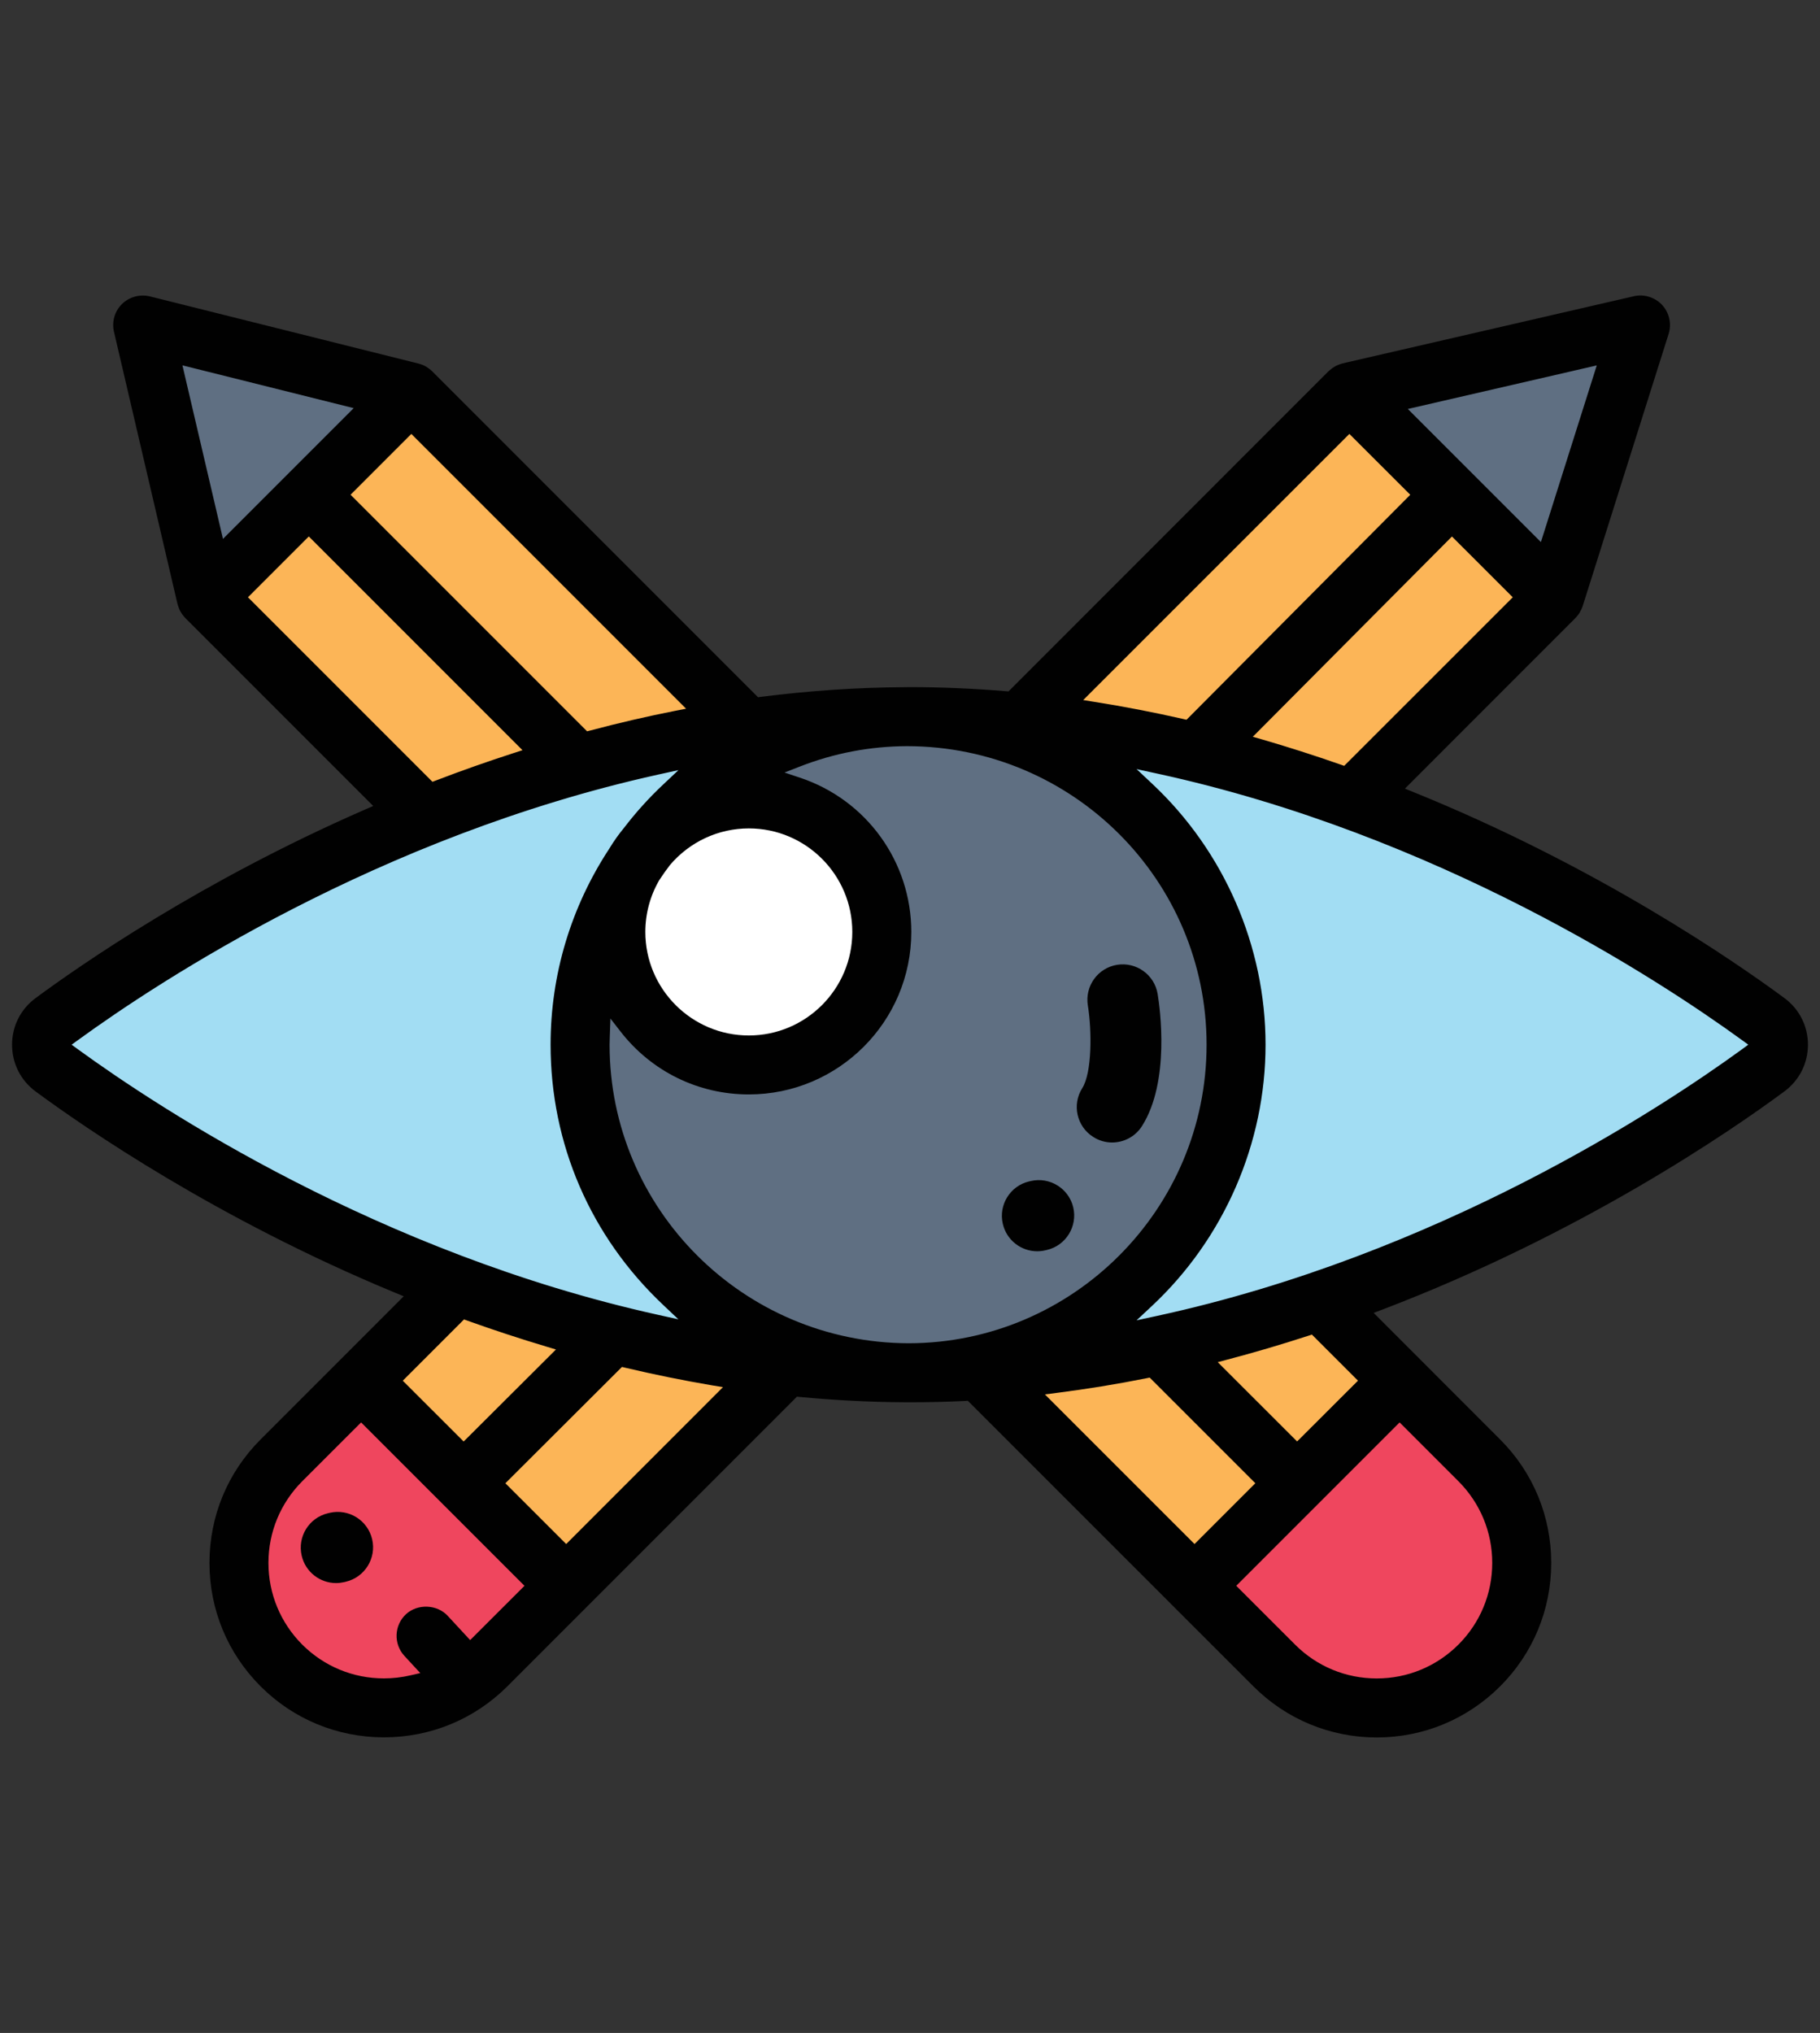<?xml version="1.0" encoding="utf-8"?>
<!-- Generator: Adobe Illustrator 16.0.0, SVG Export Plug-In . SVG Version: 6.00 Build 0)  -->
<!DOCTYPE svg PUBLIC "-//W3C//DTD SVG 1.1//EN" "http://www.w3.org/Graphics/SVG/1.1/DTD/svg11.dtd">
<svg version="1.1" id="Layer_1" xmlns="http://www.w3.org/2000/svg" xmlns:xlink="http://www.w3.org/1999/xlink" x="0px" y="0px"
	 width="62.68px" height="70px" viewBox="0 0 62.68 70" enable-background="new 0 0 62.68 70" xml:space="preserve">
<rect x="0" y="0" width="62.68" height="70" fill="#333333" stroke="none"/>
<g>
	<path fill="#FCB557" d="M12.431,47.545l34.036-34.036l7.063,7.063L19.494,54.606L12.431,47.545z"/>
	<path fill="#FCB557" d="M7.103,20.566l7.064-7.061L48.201,47.54l-7.062,7.063L7.103,20.566z"/>
	<path fill="#5F6F82" d="M4.915,11.192l2.188,9.375l7.064-7.063L4.915,11.192z"/>
	<path fill="#EF465E" d="M41.14,54.603l2.743,2.743c1.95,1.95,5.112,1.95,7.063,0c1.95-1.951,1.95-5.112,0-7.063l-2.744-2.743
		L41.14,54.603z"/>
	<path fill="#5F6F82" d="M56.496,11.192l-2.962,9.375l-7.063-7.063L56.496,11.192z"/>
	<path fill="#EF465E" d="M19.499,54.603l-2.744,2.743c-1.951,1.95-5.112,1.95-7.062,0c-1.951-1.951-1.951-5.112,0-7.063l2.743-2.743
		L19.499,54.603z"/>
	<path fill="#A2DDF3" d="M60.809,35.259c0.53,0.394,0.53,1.189,0,1.581c-3.478,2.568-15.372,10.507-29.51,10.507
		c-14.139,0-26.033-7.938-29.51-10.507c-0.533-0.392-0.533-1.187,0-1.581c3.478-2.568,15.371-10.506,29.51-10.506
		C45.437,24.753,57.331,32.691,60.809,35.259z"/>
	<path fill="#5F6F82" d="M42.572,35.971c0,6.241-5.057,11.298-11.298,11.298c-6.237,0-11.295-5.058-11.295-11.298
		c0-6.239,5.058-11.296,11.295-11.296C37.516,24.675,42.572,29.732,42.572,35.971z"/>
	<path fill="#FFFFFF" d="M30.369,32.089c0,2.529-2.05,4.581-4.581,4.581c-2.53,0-4.58-2.052-4.58-4.581
		c0-2.53,2.05-4.581,4.58-4.581C28.319,27.508,30.369,29.559,30.369,32.089z"/>
	<path fill="#010101" d="M35.721,43.084c-0.553,0-1.053-0.379-1.184-0.941c-0.155-0.652,0.252-1.312,0.905-1.464l0.055-0.012
		c0.655-0.154,1.311,0.253,1.465,0.906c0.153,0.654-0.252,1.313-0.908,1.466L36,43.051C35.908,43.073,35.813,43.084,35.721,43.084z"
		/>
	<path fill="#010101" d="M38.299,39.339c-0.221,0-0.446-0.062-0.648-0.191c-0.569-0.358-0.739-1.111-0.379-1.68
		c0.342-0.539,0.332-2,0.193-2.846c-0.108-0.665,0.34-1.292,1.004-1.401c0.666-0.108,1.291,0.342,1.4,1.006
		c0.08,0.489,0.431,3.013-0.538,4.544C39.101,39.138,38.702,39.339,38.299,39.339z"/>
	<path fill="#010101" d="M62.265,35.971c0-0.64-0.297-1.226-0.813-1.607c-1.731-1.277-6.444-4.53-12.784-7.095l-0.283-0.115
		l5.868-5.87c0.02-0.018,0.03-0.033,0.043-0.048c0.051-0.058,0.072-0.09,0.095-0.123c0.027-0.049,0.041-0.075,0.054-0.1l0.023-0.046
		c0.005-0.012,0.013-0.031,0.021-0.052l0.024-0.065l2.954-9.354c0.108-0.346,0.022-0.728-0.224-0.996
		c-0.244-0.263-0.625-0.383-0.975-0.3l-10.025,2.311c-0.052,0.016-0.081,0.024-0.11,0.035c-0.07,0.027-0.107,0.044-0.141,0.061
		l-0.105,0.067c-0.05,0.038-0.073,0.057-0.097,0.077l-0.054,0.048L34.732,23.807l-0.094-0.008c-1.115-0.091-2.225-0.14-3.299-0.14
		l-0.211,0.003c-1.601,0.008-3.259,0.121-4.925,0.332l-0.097,0.013L14.87,12.771c-0.031-0.029-0.057-0.049-0.081-0.068l-0.116-0.08
		c-0.054-0.03-0.09-0.046-0.129-0.063c-0.047-0.016-0.079-0.027-0.11-0.036l-9.273-2.319c-0.341-0.082-0.708,0.016-0.959,0.262
		c-0.253,0.25-0.357,0.607-0.277,0.956l2.188,9.375c0.015,0.045,0.023,0.079,0.037,0.113c0.023,0.063,0.039,0.1,0.059,0.137
		c0.025,0.042,0.043,0.072,0.063,0.101c0.041,0.052,0.057,0.073,0.078,0.096l0.037,0.041l6.466,6.466l-0.273,0.119
		c-5.66,2.469-9.824,5.365-11.352,6.494c-0.516,0.381-0.813,0.966-0.813,1.607c0,0.642,0.296,1.229,0.81,1.609
		c1.681,1.241,6.252,4.398,12.4,6.938l0.279,0.115l-4.93,4.931c-1.136,1.135-1.76,2.644-1.76,4.249c0,1.607,0.625,3.115,1.76,4.25
		c1.131,1.132,2.642,1.757,4.25,1.757c1.607,0,3.116-0.625,4.25-1.757l9.972-9.973l0.095,0.009c1.202,0.114,2.409,0.177,3.588,0.183
		l0.196,0.001c0.007,0,0.012,0,0.018,0c0.627,0,1.262-0.014,1.9-0.046l0.089-0.005l9.833,9.831c1.134,1.135,2.645,1.761,4.25,1.761
		c1.604,0,3.112-0.626,4.249-1.761c1.135-1.134,1.759-2.643,1.759-4.25c0-1.606-0.624-3.115-1.759-4.249l-4.356-4.359l0.291-0.11
		c6.863-2.616,11.975-6.126,13.853-7.515C61.968,37.199,62.265,36.612,62.265,35.971z M46.293,26.37l-0.118-0.042
		c-0.909-0.318-1.816-0.608-2.7-0.865l-0.329-0.094l6.859-6.896l2.094,2.093L46.293,26.37z M54.992,12.582l-1.924,6.083
		l-4.583-4.583L54.992,12.582z M46.472,14.941l2.097,2.095l-7.706,7.747l-0.108-0.025c-1.016-0.231-2.043-0.43-3.058-0.59
		l-0.392-0.063L46.472,14.941z M29.353,32.089c0,1.966-1.599,3.565-3.564,3.565s-3.564-1.6-3.564-3.565
		c0-0.628,0.166-1.245,0.48-1.784c0.12-0.184,0.24-0.352,0.365-0.516c0.687-0.809,1.676-1.265,2.72-1.265
		C27.754,28.524,29.353,30.123,29.353,32.089z M23.629,24.403l-0.373,0.072c-0.976,0.193-1.959,0.42-2.923,0.677l-0.114,0.029
		l-8.146-8.146l2.093-2.094L23.629,24.403z M6.283,12.58l5.898,1.473l-4.502,4.502L6.283,12.58z M8.54,20.566l2.095-2.095l7.36,7.36
		l-0.315,0.102c-0.892,0.288-1.789,0.604-2.662,0.939l-0.125,0.047L8.54,20.566z M2.693,36.136l-0.226-0.165l0.227-0.164
		c2.806-2.039,10.371-7.009,19.954-9.132l0.718-0.158l-0.535,0.504c-0.487,0.458-0.938,0.958-1.342,1.487
		c-0.185,0.223-0.35,0.457-0.5,0.705c-1.328,2.018-2.027,4.352-2.027,6.757c0,3.418,1.374,6.598,3.869,8.954l0.533,0.504
		l-0.716-0.159C13.058,43.145,5.498,38.175,2.693,36.136z M15.981,45.431l0.121,0.044c0.896,0.321,1.811,0.622,2.719,0.893
		l0.326,0.098l-3.179,3.169l-2.097-2.094L15.981,45.431z M16.192,56.472l-0.774-0.836c-0.365-0.396-1.039-0.422-1.434-0.057
		c-0.411,0.38-0.437,1.024-0.057,1.437l0.547,0.592l-0.339,0.078c-0.297,0.069-0.604,0.105-0.912,0.105
		c-1.063,0-2.061-0.413-2.813-1.163c-0.751-0.753-1.165-1.752-1.165-2.814c0-1.06,0.414-2.059,1.165-2.812l2.026-2.025l5.627,5.626
		L16.192,56.472z M19.499,53.165l-2.094-2.093l4.015-4.005l0.109,0.026c0.985,0.233,1.988,0.437,2.983,0.606l0.387,0.064
		L19.499,53.165z M31.292,46.252c-5.701-0.018-10.298-4.63-10.298-10.281c0-0.088,0.003-0.178,0.007-0.268l0.022-0.632l0.343,0.441
		c1.07,1.38,2.683,2.172,4.422,2.172c3.087,0,5.597-2.509,5.597-5.595c0-2.414-1.542-4.548-3.836-5.312l-0.531-0.177l0.521-0.203
		c1.184-0.464,2.43-0.701,3.702-0.705c5.71,0.009,10.313,4.62,10.313,10.278C41.555,41.632,36.951,46.244,31.292,46.252z
		 M35.986,48.013l0.41-0.053c1.021-0.129,2.063-0.299,3.095-0.505l0.104-0.021l3.638,3.637l-2.094,2.094L35.986,48.013z
		 M41.938,46.902l0.343-0.091c0.899-0.236,1.81-0.504,2.782-0.819l0.118-0.039l1.587,1.587l-2.096,2.093L41.938,46.902z
		 M48.202,48.977l2.025,2.025c0.751,0.752,1.165,1.751,1.165,2.812c0,1.063-0.414,2.063-1.165,2.814
		c-0.753,0.751-1.752,1.165-2.812,1.165c-1.063,0-2.063-0.414-2.813-1.165l-2.026-2.025L48.202,48.977z M59.985,36.136
		c-2.832,2.059-10.461,7.072-20.125,9.171l-0.717,0.155l0.535-0.5c2.482-2.324,3.907-5.6,3.907-8.991
		c0-3.388-1.425-6.664-3.907-8.987l-0.535-0.502l0.717,0.156c9.657,2.099,17.29,7.111,20.125,9.169l0.225,0.164L59.985,36.136z"/>
	<path fill="#010101" d="M11.575,54.509c-0.553,0-1.053-0.379-1.184-0.939c-0.155-0.656,0.25-1.312,0.906-1.466l0.054-0.013
		c0.655-0.154,1.311,0.252,1.465,0.907c0.154,0.654-0.252,1.311-0.907,1.465l-0.054,0.013
		C11.761,54.497,11.666,54.509,11.575,54.509z"/>
</g>
</svg>
